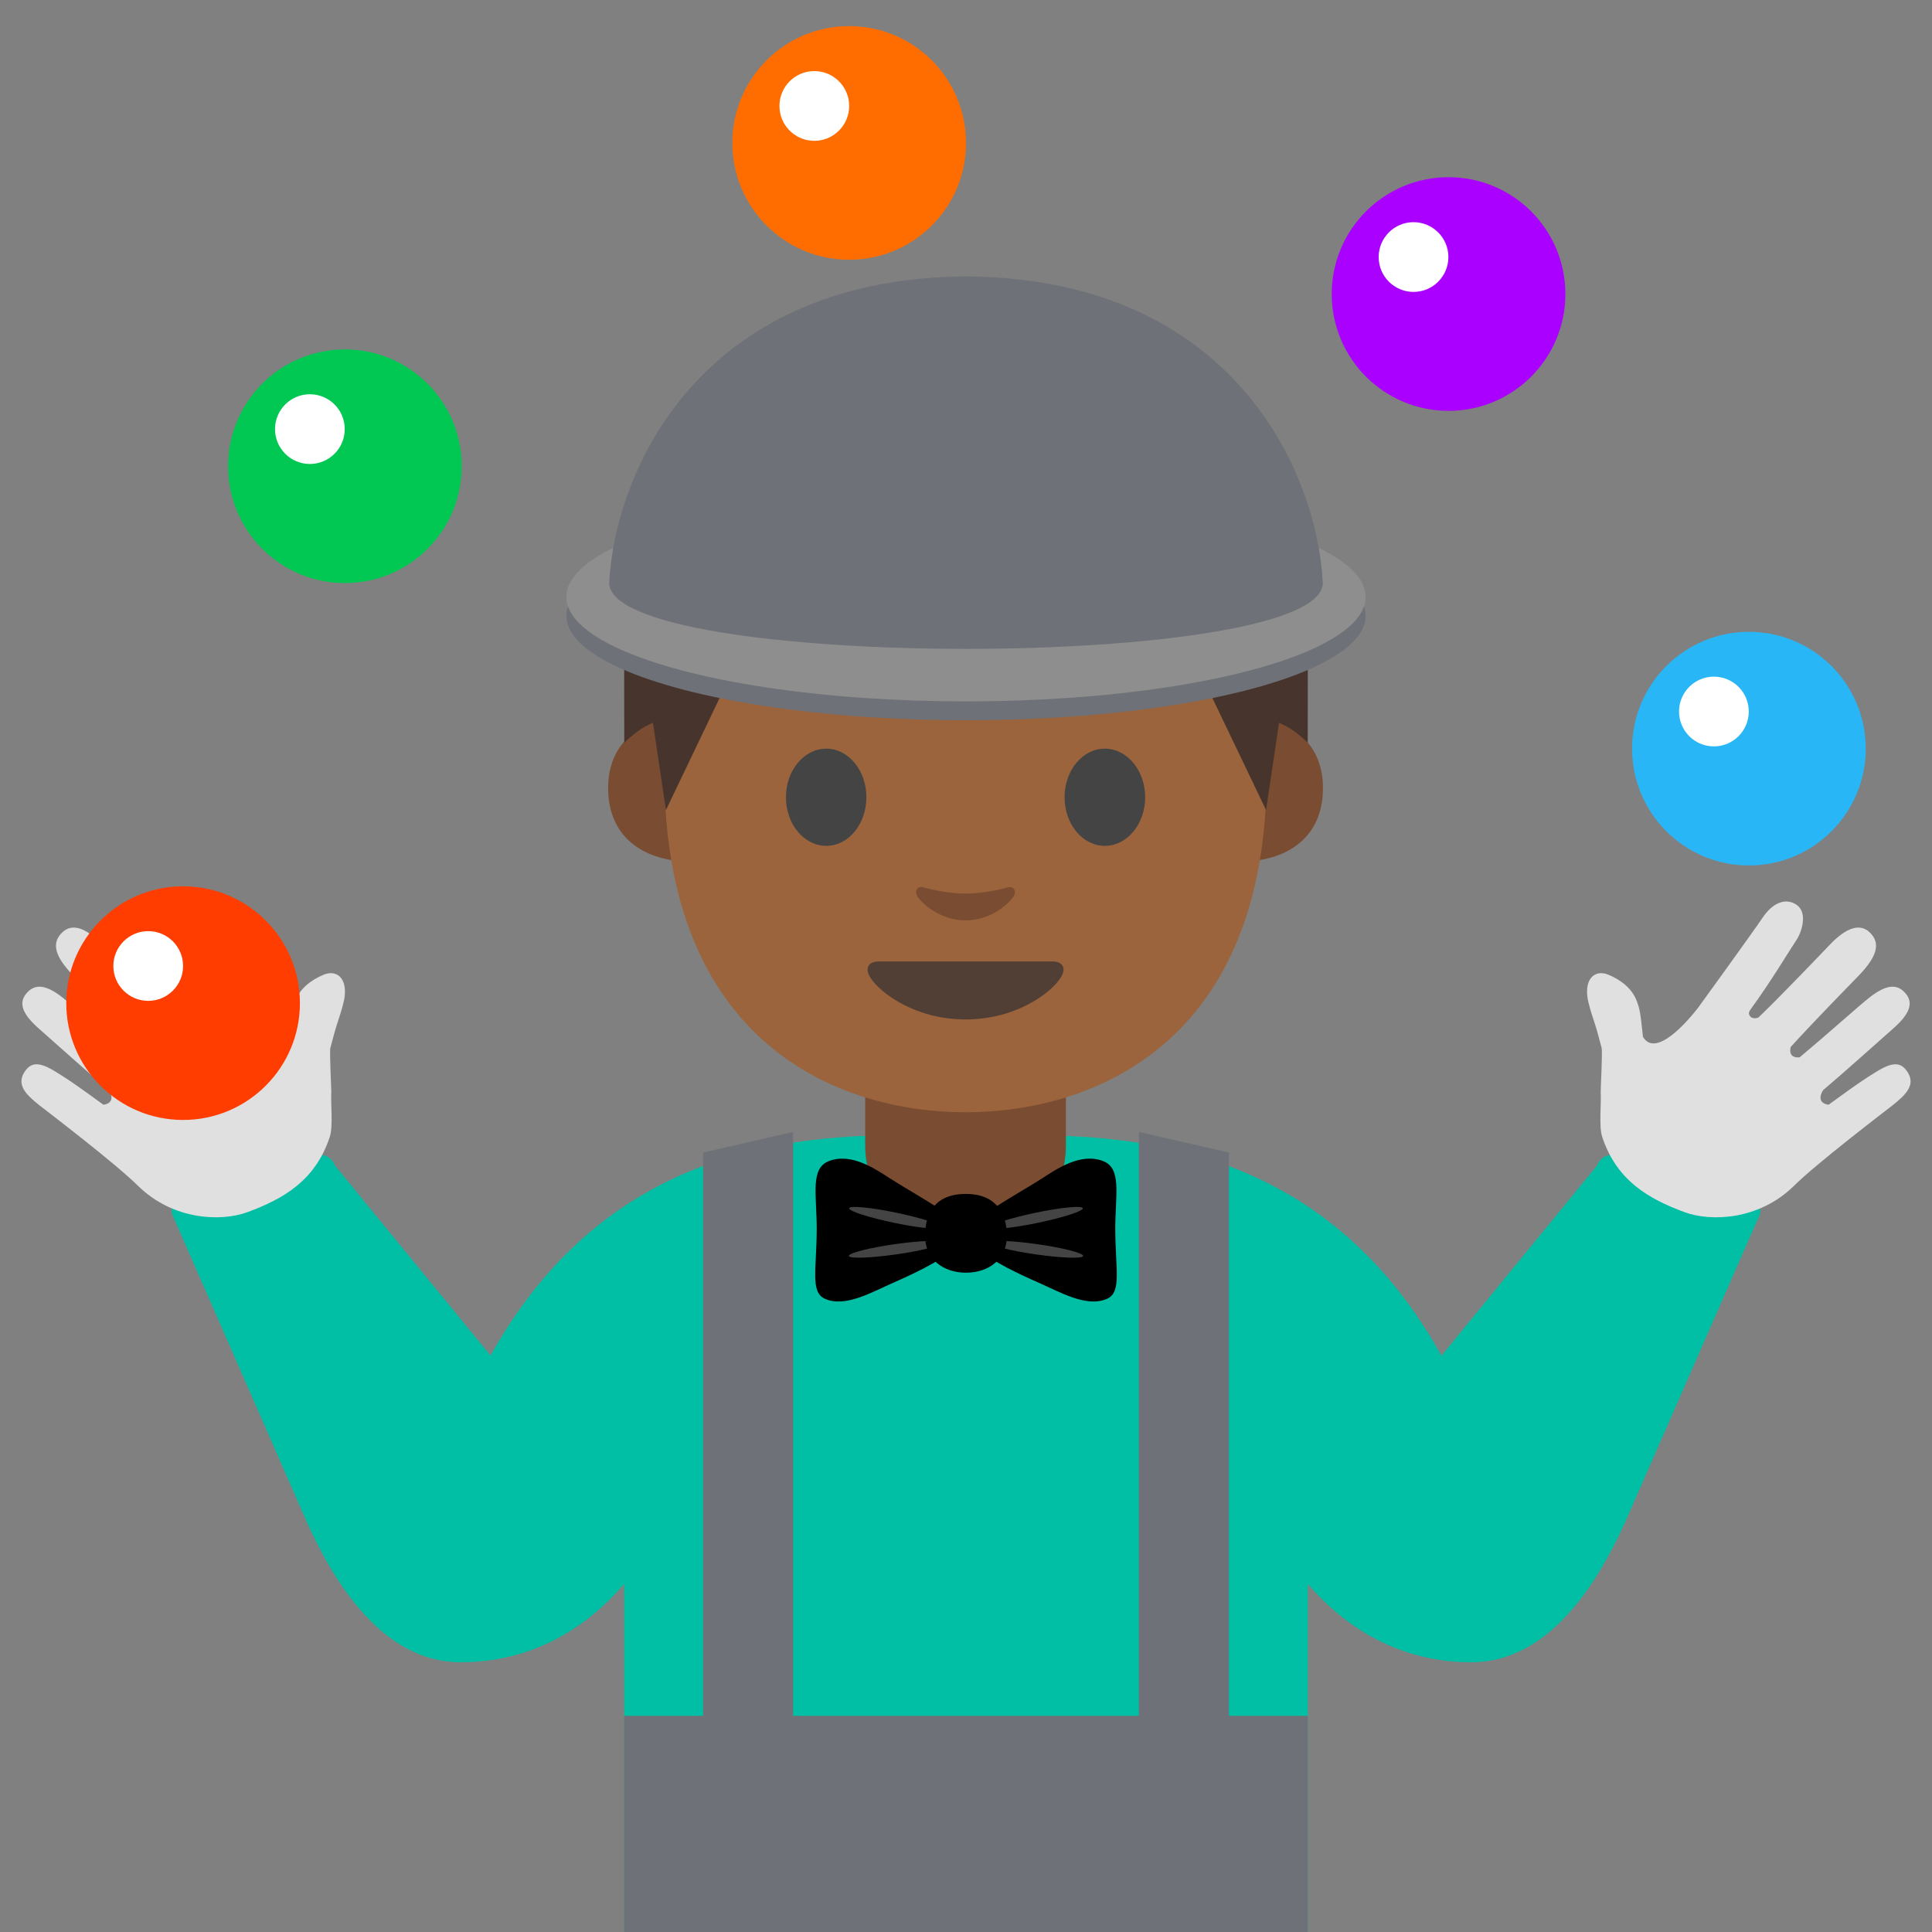 <svg width="128" height="128" xmlns="http://www.w3.org/2000/svg" xmlns:xlink="http://www.w3.org/1999/xlink"><rect width="100%" height="100%" fill="#808080" stroke="none"/><path d="M59.57 75.21c-8.25 0-19.82 1.55-27.07 14.6L22.2 77.23c-.2-.55-.8-.85-1.36-.67l-8.69 2.61c-.54.17-.86.72-.75 1.27 0 0 8.96 20.47 8.97 20.5 1.79 3.92 4.99 9.19 10.15 9.19 5.77 0 9.29-3.38 10.83-5.19V128H64V74.97c-4.43.08-2.58.24-4.43.24z" fill="#00bfa5"/><path d="M21.46 64.57c-.88.36-1.6.95-1.89 1.73-.22.58-.25.79-.42 2.39-.85 1.45-3-1.08-3.65-1.92-.04-.05-3.68-5.08-4.27-5.96-.69-1.03-1.54-1.34-2.25-.87-.76.51-.36 1.79-.01 2.32.54.81 1.72 2.8 3.06 4.63 0 0 .12.19.1.25-.09.48-.62.28-.62.28-1.24-1.17-4.09-4.15-4.74-4.83-1.12-1.18-2.01-1.41-2.63-.83-.82.76-.41 1.7.69 2.85.66.69 2.7 2.75 4.53 4.75.2.82-.59.69-.59.69-1.99-1.66-4.01-3.49-4.65-3.98-1.03-.8-1.76-.93-2.33-.3-.6.66-.33 1.4.8 2.39.81.71 3.31 2.96 4.63 4.07.53.9-.37.96-.37.96-2.04-1.49-2.51-1.78-3.06-2.12-1.15-.73-1.72-.75-2.18-.03-.5.81.04 1.43.99 2.18.64.5 5 3.82 6.53 5.33 2.35 2.32 5.56 2.39 7.26 1.76 2.39-.88 4.51-2.1 5.46-4.99.23-.7.05-2.24.1-2.97.01-.12-.13-2.66-.06-2.93.18-.7.37-1.39.54-1.88.18-.53.33-1.09.38-1.35.24-1.43-.54-1.95-1.35-1.62z" fill="#e0e0e0"/><path d="M64 74.97V128h22.65v-23.06c1.54 1.81 5.06 5.19 10.83 5.19 5.16 0 8.36-5.27 10.15-9.19.01-.03 8.97-20.5 8.97-20.5.11-.55-.21-1.1-.75-1.27l-8.69-2.61c-.56-.18-1.16.12-1.36.67L95.5 89.82c-7.25-13.05-18.82-14.6-27.07-14.6-1.85-.01 0-.17-4.43-.25z" fill="#00bfa5"/><path d="M106.54 64.57c.88.36 1.6.95 1.89 1.73.22.58.25.79.42 2.39.85 1.45 3-1.08 3.65-1.92.04-.05 3.68-5.08 4.27-5.96.69-1.03 1.54-1.34 2.25-.87.76.51.36 1.79.01 2.32-.54.81-1.72 2.8-3.06 4.63 0 0-.12.19-.1.25.09.48.62.28.62.28 1.24-1.17 4.09-4.15 4.74-4.83 1.12-1.18 2.01-1.41 2.63-.83.82.76.41 1.7-.69 2.85-.66.69-2.7 2.75-4.53 4.75-.2.82.59.69.59.69 1.99-1.66 4.01-3.49 4.65-3.98 1.03-.8 1.76-.93 2.33-.3.6.66.33 1.4-.8 2.39-.81.71-3.31 2.96-4.63 4.07-.53.9.37.96.37.96 2.04-1.49 2.51-1.78 3.06-2.12 1.15-.73 1.72-.75 2.18-.03.5.81-.04 1.43-.99 2.18-.64.5-5 3.82-6.53 5.33-2.35 2.32-5.56 2.39-7.26 1.76-2.39-.88-4.51-2.1-5.46-4.99-.23-.7-.05-2.24-.1-2.97-.01-.12.13-2.66.06-2.93-.18-.7-.37-1.39-.54-1.88-.18-.53-.33-1.09-.38-1.35-.24-1.43.54-1.95 1.35-1.62z" fill="#e0e0e0"/><path d="M63.97 82.53c-3.67 0-6.65-2.98-6.65-6.65v-5.69h13.3v5.69c0 3.67-2.98 6.65-6.65 6.65z" fill="#7a4c32"/><g fill="#7a4c32"><path d="M83.98 47.62s3.67.64 3.67 4.59c0 3.49-2.68 4.86-5.35 4.86v-9.45h1.68zM43.96 47.62s-3.67.64-3.67 4.59c0 3.49 2.68 4.86 5.35 4.86v-9.45h-1.68z"/></g><path d="M63.97 21.74c-15.81 0-19.95 12.26-19.95 29.48 0 17.86 11.48 22.47 19.95 22.47 8.35 0 19.95-4.48 19.95-22.47 0-17.22-4.14-29.48-19.95-29.48z" fill="#9b643c"/><path d="M57.4 52.82c0 1.78-1.19 3.22-2.66 3.22-1.47 0-2.67-1.44-2.67-3.22 0-1.78 1.2-3.22 2.67-3.22s2.66 1.44 2.66 3.22M70.53 52.82c0 1.78 1.19 3.22 2.67 3.22 1.47 0 2.67-1.44 2.67-3.22 0-1.78-1.2-3.22-2.67-3.22-1.48 0-2.67 1.44-2.67 3.22" fill="#444"/><path d="M69.74 63.7h-5.77-5.77c-.66 0-.95.45-.51 1.11.61.93 2.89 2.73 6.28 2.73s5.67-1.79 6.28-2.73c.44-.67.15-1.11-.51-1.11z" fill="#513f35"/><path d="M66.76 58.79c-.98.28-2 .41-2.79.41s-1.81-.14-2.79-.41c-.42-.12-.59.28-.43.54.31.55 1.57 1.65 3.22 1.65 1.66 0 2.91-1.11 3.22-1.65.15-.26-.01-.66-.43-.54z" fill="#7a4c32"/><path d="M64.44 19.49s-.31-.01-.44-.01-.44.01-.44.01c-17.06.33-22.21 10.6-22.21 17.72 0 6.92.01 12 .01 12s.27-.28.77-.67c.53-.42 1.13-.65 1.13-.65l.86 5.78 5.69-11.88c.03-.07.11-.12.19-.11l3.37.37c3.39.38 6.79.56 10.19.57v.01h.88v-.01c3.4-.01 6.81-.19 10.19-.57l3.37-.37c.08-.01.16.03.19.11l5.69 11.88.86-5.78s.59.23 1.13.65c.5.39.77.67.77.67s.01-5.08.01-12c0-7.12-5.14-17.39-22.21-17.72z" fill="#47352d"/><g><ellipse cx="64" cy="40.8" rx="26.48" ry="6.92" fill="#6e7177"/><ellipse cx="64" cy="39.55" rx="26.48" ry="6.92" fill="#8e8e8e"/><defs><path id="a" d="M87.64 38.61c-.39-7.45-6.01-19.97-23.18-20.29 0 0-.32-.01-.46-.01s-.46.01-.46.01c-17.17.32-22.79 12.84-23.18 20.29 0 5.84 47.28 5.84 47.28 0z"/></defs><use xlink:href="#a" overflow="visible" fill="#6e7177"/></g><path fill="#6e7177" d="M41.35 113.68h45.3V128h-45.3z"/><g fill="#6e7177"><path d="M52.55 122.14h-5.97V76.36l5.97-1.37zM81.42 122.14h-5.97V74.99l5.97 1.37z"/></g><g><path d="M65.48 80.28c1.23-.84 2.39-1.46 3.56-2.21.94-.6 2.53-1.72 4.03-1.15 1.27.48.82 2.21.82 4.48 0 2.66.45 4.21-.55 4.65-1.36.6-3.13-.46-4.62-1.11-.85-.37-3.27-1.47-3.68-2.11-.42-.64-.4-2.14.44-2.55z"/><path d="M71.74 80.05c.03.19-1.32.62-3 .97s-3.07.48-3.1.29c-.03-.19 1.32-.62 3-.97s3.07-.48 3.1-.29zM71.76 83.21c-.02.19-1.41.14-3.11-.1-1.7-.24-3.06-.59-3.04-.78.02-.19 1.41-.14 3.11.1 1.7.24 3.06.59 3.04.78z" fill="#444"/><g><path d="M62.52 80.28c-1.23-.84-2.39-1.46-3.56-2.21-.94-.6-2.53-1.72-4.03-1.15-1.27.48-.82 2.21-.82 4.48 0 2.66-.45 4.21.55 4.65 1.36.6 3.13-.46 4.62-1.11.85-.37 3.27-1.47 3.68-2.11.42-.64.4-2.14-.44-2.55z"/><path d="M56.26 80.05c-.03.19 1.32.62 3 .97s3.07.48 3.1.29-1.32-.62-3-.97-3.07-.48-3.1-.29zM56.24 83.21c.02.19 1.41.14 3.11-.1 1.7-.24 3.06-.59 3.04-.78-.02-.19-1.41-.14-3.11.1-1.7.24-3.06.59-3.04.78z" fill="#444"/></g><path d="M66.71 81.89c0 1.54-1.21 2.43-2.71 2.43s-2.71-.89-2.71-2.43.68-2.79 2.71-2.79c1.95 0 2.71 1.25 2.71 2.79z"/></g><g><circle cx="12.13" cy="66.46" r="7.74" fill="#ff3d00"/><circle cx="9.82" cy="64" r="2.31" fill="#fff"/></g><g><circle cx="22.85" cy="30.89" r="7.74" fill="#00c853"/><circle cx="20.53" cy="28.43" r="2.31" fill="#fff"/></g><g><circle cx="56.26" cy="9.47" r="7.74" fill="#ff6d00"/><circle cx="53.95" cy="7.02" r="2.31" fill="#fff"/></g><g><circle cx="95.97" cy="19.48" r="7.74" fill="#a0f"/><circle cx="93.65" cy="17.03" r="2.31" fill="#fff"/></g><g><circle cx="115.87" cy="49.6" r="7.74" fill="#29b6f6"/><circle cx="113.55" cy="47.14" r="2.31" fill="#fff"/></g></svg>